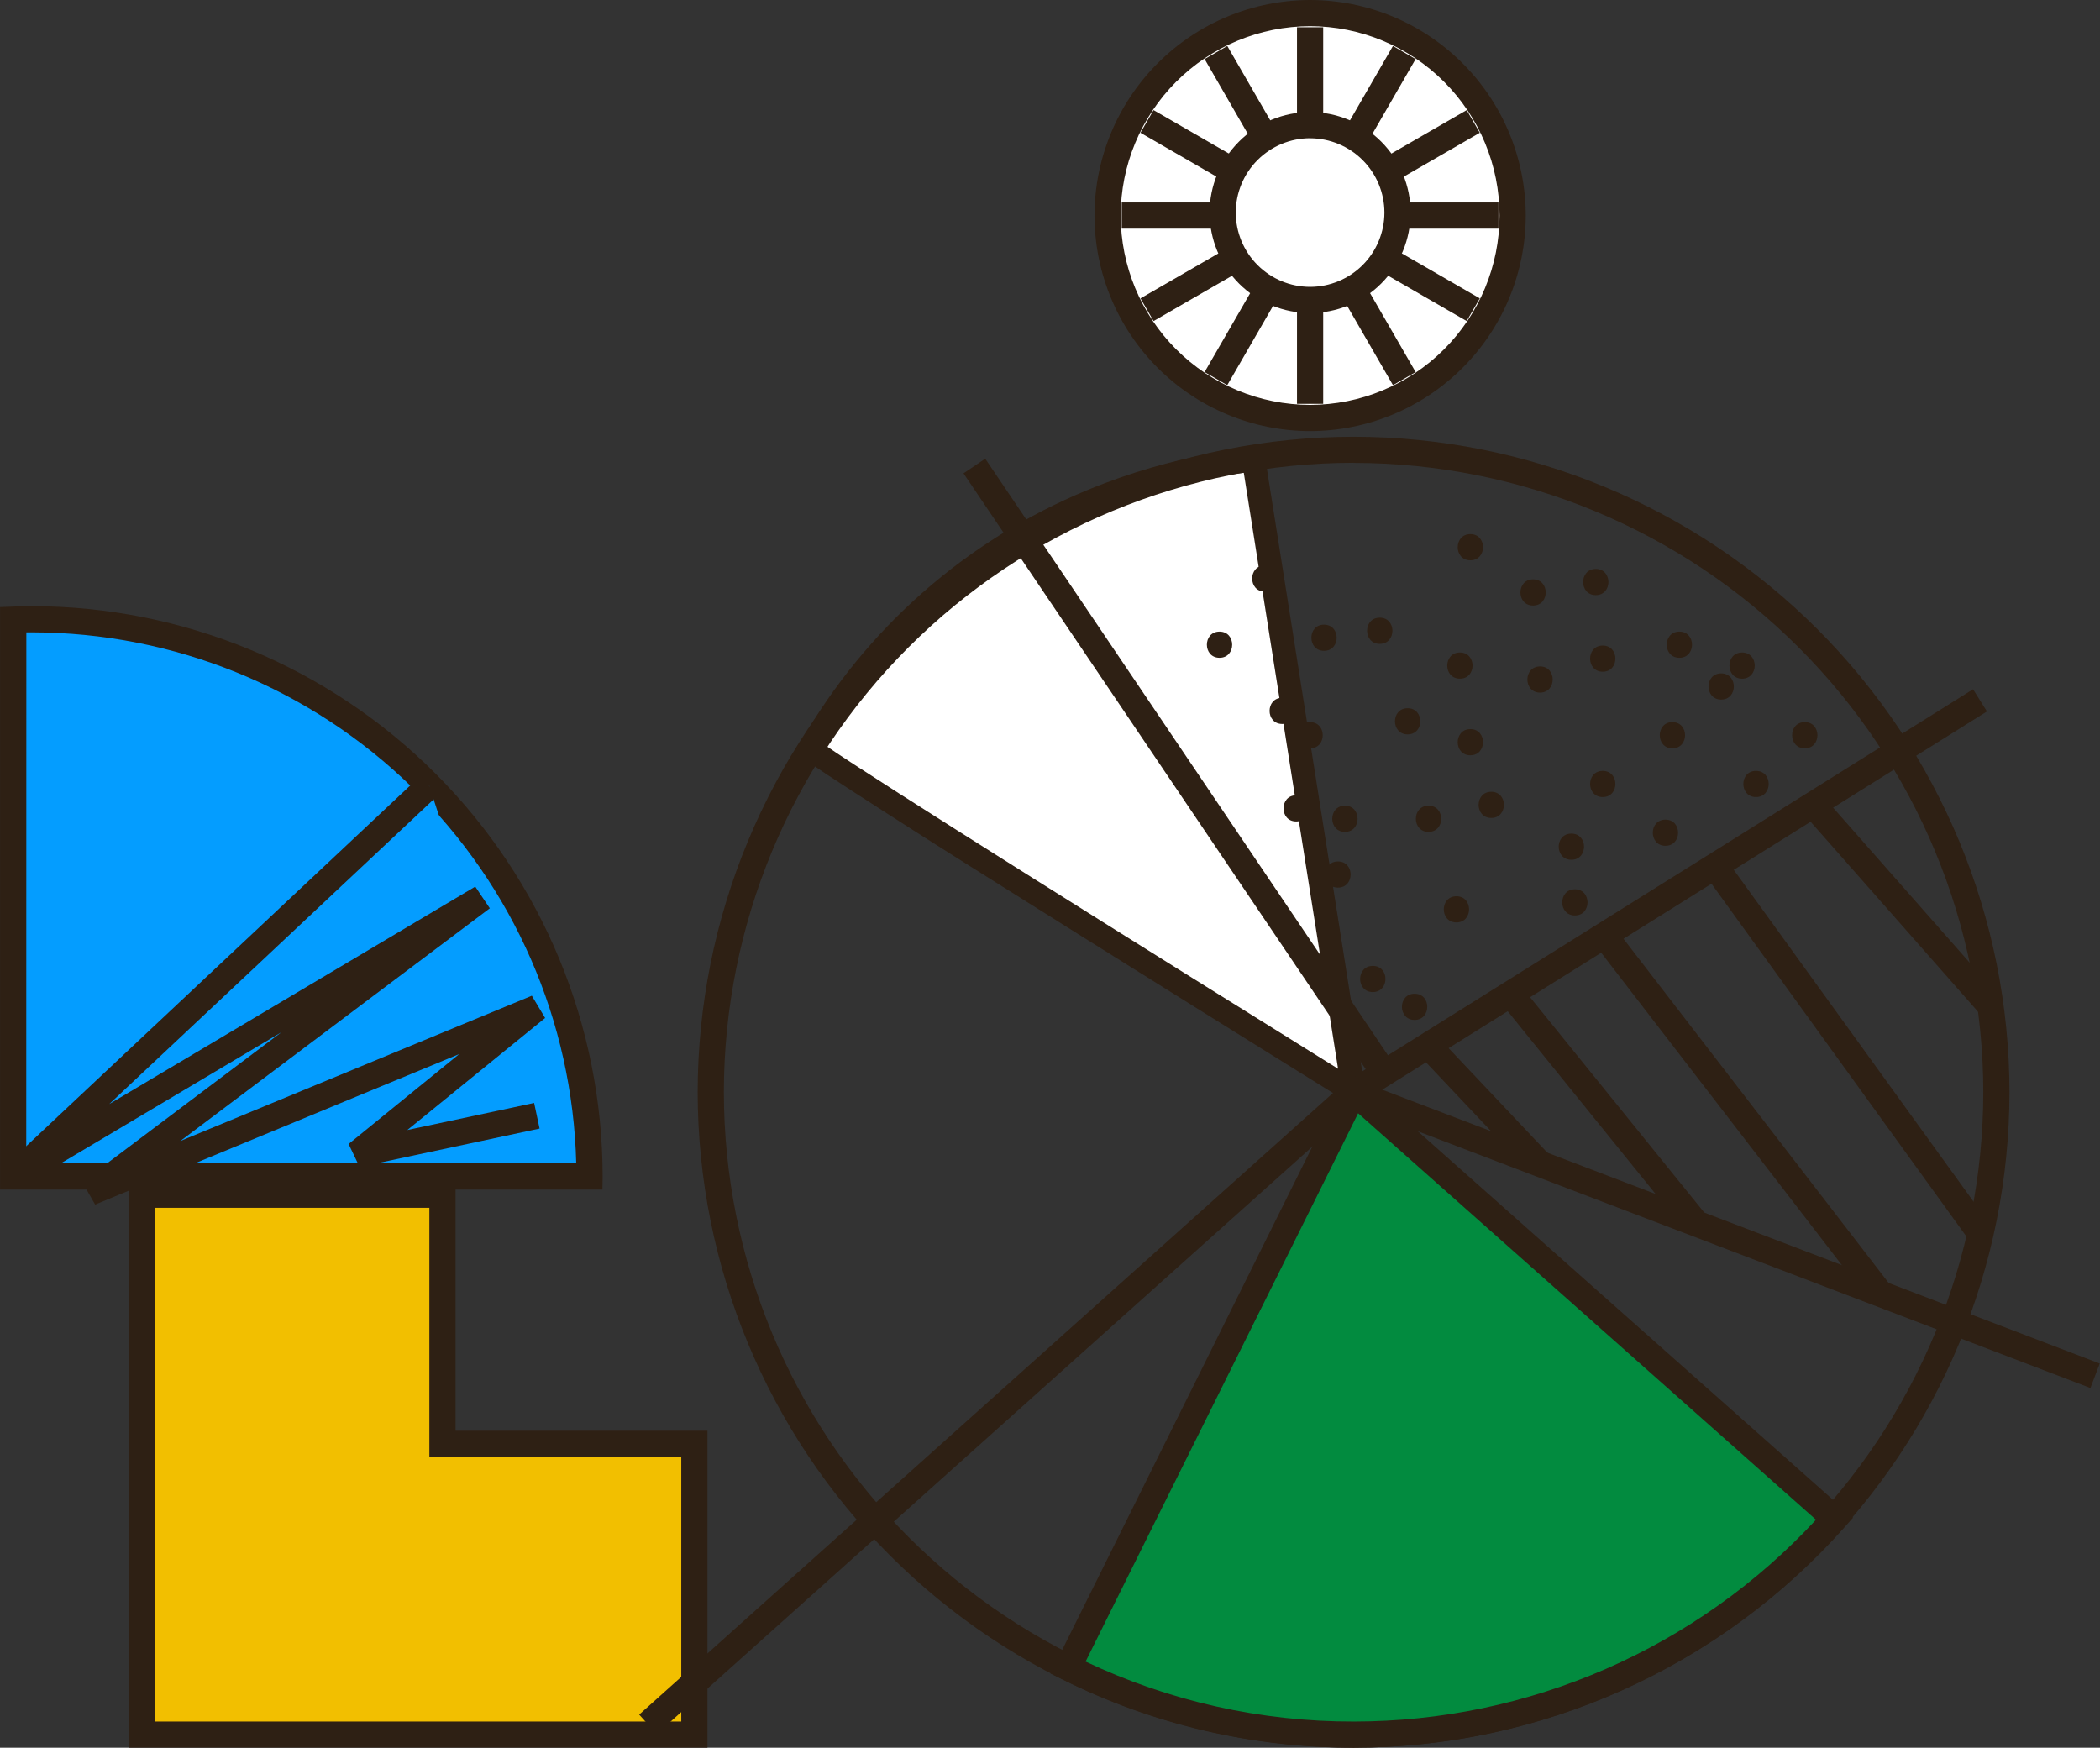 <?xml version="1.0" encoding="UTF-8"?> <svg xmlns="http://www.w3.org/2000/svg" width="465" height="387" viewBox="0 0 465 387" fill="none"><rect x="0" y="0" width="465" height="387" fill="#333333" stroke="none"/><g clip-path="url(#clip0_436_5158)"><path d="M97.974 264.558H31.409V384.102H153.751V319.71H97.974V264.558Z" fill="#F2BF00"></path><path d="M156.651 387H28.509V261.66H100.873V316.811H156.651V387ZM34.309 381.203H150.852V322.608H95.074V267.457H34.309V381.203Z" fill="#2E2014"></path><path d="M179.477 165.721C178.862 166.8 299.743 241.834 299.743 241.834L277.59 101.886C277.59 101.886 214.656 104.703 179.477 165.721Z" fill="white"></path><path d="M303.188 247.028L298.374 244.037C298.073 243.852 267.8 225.058 238.004 206.381C220.49 195.401 206.571 186.671 196.608 180.248C190.693 176.469 186.169 173.512 183.038 171.46C181.356 170.301 180.068 169.466 179.222 168.863C178.062 168.005 176.009 166.545 177.238 164.423C191.602 139.254 213.946 119.587 240.741 108.529C261.05 100.124 276.813 99.324 277.474 99.254L279.793 99.15L303.188 247.028ZM182.852 165.107C193.384 172.434 253.244 209.917 296.287 236.664L275.409 104.692C264.042 105.979 213.264 114.315 182.852 165.107Z" fill="#2E2014"></path><path d="M299.743 387C261.234 386.966 224.311 371.662 197.077 344.447C169.844 317.231 154.525 280.328 154.482 241.834C154.531 203.346 169.853 166.45 197.086 139.241C224.319 112.032 261.239 96.734 299.743 96.704C338.243 96.747 375.154 112.053 402.378 139.266C429.601 166.478 444.915 203.374 444.958 241.858C444.908 280.339 429.593 317.229 402.37 344.439C375.148 371.648 338.24 386.954 299.743 387ZM299.743 102.477C262.773 102.508 227.325 117.199 201.179 143.325C175.033 169.452 160.324 204.88 160.281 241.834C160.321 278.791 175.028 314.222 201.175 340.351C227.321 366.48 262.771 381.172 299.743 381.203C336.707 381.16 372.145 366.463 398.281 340.335C424.418 314.207 439.118 278.783 439.158 241.834C439.112 204.891 424.408 169.474 398.272 143.353C372.136 117.232 336.702 102.54 299.743 102.5V102.477Z" fill="#2E2014"></path><path d="M300.722 239.25L298.654 244.665L462.876 307.35L464.945 301.934L300.722 239.25Z" fill="#2E2014"></path><path d="M436.891 152.62L298.232 239.363L301.309 244.277L439.968 157.534L436.891 152.62Z" fill="#2E2014"></path><path d="M218.159 101.565L213.345 104.811L305.538 241.397L310.352 238.151L218.159 101.565Z" fill="#2E2014"></path><path d="M297.742 239.716L141.533 379.669L145.404 383.985L301.613 244.033L297.742 239.716Z" fill="#2E2014"></path><path d="M299.824 241.834L236.484 369.261C256.16 379.051 277.845 384.132 299.824 384.102C319.935 384.121 339.822 379.87 358.165 371.629C376.509 363.389 392.892 351.347 406.23 336.3L299.824 241.834Z" fill="#028B3F"></path><path d="M299.824 387C277.395 387.063 255.262 381.877 235.197 371.859L232.599 370.572L298.908 237.151L410.324 336.057L408.399 338.225C394.769 353.553 378.048 365.824 359.335 374.231C340.622 382.637 320.34 386.989 299.824 387ZM240.381 367.928C258.959 376.723 279.268 381.258 299.824 381.203C319.032 381.194 338.032 377.22 355.633 369.531C373.234 361.843 389.057 350.605 402.112 336.521L300.729 246.518L240.381 367.928Z" fill="#2E2014"></path><path d="M305.519 142.569C309.254 142.569 309.265 136.772 305.519 136.772C301.773 136.772 301.784 142.569 305.519 142.569Z" fill="#2E2014"></path><path d="M341.011 153.362C344.734 153.362 344.746 147.565 341.011 147.565C337.276 147.565 337.265 153.362 341.011 153.362Z" fill="#2E2014"></path><path d="M330.213 181.118C333.936 181.118 333.947 175.321 330.213 175.321C326.478 175.321 326.466 181.118 330.213 181.118Z" fill="#2E2014"></path><path d="M311.69 162.614C315.424 162.614 315.436 156.817 311.69 156.817C307.943 156.817 307.955 162.614 311.69 162.614Z" fill="#2E2014"></path><path d="M325.585 124.065C329.308 124.065 329.319 118.268 325.585 118.268C321.85 118.268 321.838 124.065 325.585 124.065Z" fill="#2E2014"></path><path d="M293.178 144.111C296.913 144.111 296.913 138.314 293.178 138.314C289.443 138.314 289.443 144.111 293.178 144.111Z" fill="#2E2014"></path><path d="M297.806 184.202C301.541 184.202 301.552 178.405 297.806 178.405C294.06 178.405 294.071 184.202 297.806 184.202Z" fill="#2E2014"></path><path d="M296.263 196.549C299.998 196.549 300.01 190.752 296.263 190.752C292.517 190.752 292.529 196.549 296.263 196.549Z" fill="#2E2014"></path><path d="M313.232 225.847C316.967 225.847 316.978 220.05 313.232 220.05C309.486 220.05 309.497 225.847 313.232 225.847Z" fill="#2E2014"></path><path d="M270.039 145.652C273.774 145.652 273.774 139.856 270.039 139.856C266.304 139.856 266.304 145.652 270.039 145.652Z" fill="#2E2014"></path><path d="M290.093 165.698C293.828 165.698 293.828 159.901 290.093 159.901C286.358 159.901 286.358 165.698 290.093 165.698Z" fill="#2E2014"></path><path d="M316.317 184.202C320.052 184.202 320.064 178.405 316.317 178.405C312.571 178.405 312.583 184.202 316.317 184.202Z" fill="#2E2014"></path><path d="M322.499 204.259C326.223 204.259 326.234 198.462 322.499 198.462C318.765 198.462 318.753 204.259 322.499 204.259Z" fill="#2E2014"></path><path d="M348.724 202.717C352.459 202.717 352.459 196.92 348.724 196.92C344.989 196.92 344.989 202.717 348.724 202.717Z" fill="#2E2014"></path><path d="M354.894 176.492C358.629 176.492 358.629 170.695 354.894 170.695C351.16 170.695 351.16 176.492 354.894 176.492Z" fill="#2E2014"></path><path d="M353.352 131.775C357.086 131.775 357.086 125.978 353.352 125.978C349.617 125.978 349.617 131.775 353.352 131.775Z" fill="#2E2014"></path><path d="M371.863 145.652C375.598 145.652 375.598 139.856 371.863 139.856C368.128 139.856 368.128 145.652 371.863 145.652Z" fill="#2E2014"></path><path d="M370.32 165.698C374.055 165.698 374.055 159.901 370.32 159.901C366.586 159.901 366.586 165.698 370.32 165.698Z" fill="#2E2014"></path><path d="M388.832 176.492C392.567 176.492 392.578 170.695 388.832 170.695C385.086 170.695 385.097 176.492 388.832 176.492Z" fill="#2E2014"></path><path d="M399.63 165.698C403.365 165.698 403.377 159.901 399.63 159.901C395.884 159.901 395.896 165.698 399.63 165.698Z" fill="#2E2014"></path><path d="M385.747 150.278C389.481 150.278 389.481 144.482 385.747 144.482C382.012 144.482 382.012 150.278 385.747 150.278Z" fill="#2E2014"></path><path d="M381.119 154.904C384.854 154.904 384.854 149.107 381.119 149.107C377.384 149.107 377.384 154.904 381.119 154.904Z" fill="#2E2014"></path><path d="M354.894 148.736C358.629 148.736 358.629 142.94 354.894 142.94C351.16 142.94 351.16 148.736 354.894 148.736Z" fill="#2E2014"></path><path d="M368.778 187.286C372.513 187.286 372.513 181.489 368.778 181.489C365.043 181.489 365.043 187.286 368.778 187.286Z" fill="#2E2014"></path><path d="M323.265 150.278C327 150.278 327 144.482 323.265 144.482C319.53 144.482 319.53 150.278 323.265 150.278Z" fill="#2E2014"></path><path d="M339.468 134.082C343.191 134.082 343.203 128.285 339.468 128.285C335.734 128.285 335.722 134.082 339.468 134.082Z" fill="#2E2014"></path><path d="M280.072 130.998C283.795 130.998 283.806 125.201 280.072 125.201C276.337 125.201 276.325 130.998 280.072 130.998Z" fill="#2E2014"></path><path d="M283.922 160.307C287.657 160.307 287.657 154.51 283.922 154.51C280.188 154.51 280.188 160.307 283.922 160.307Z" fill="#2E2014"></path><path d="M287.008 181.895C290.742 181.895 290.742 176.098 287.008 176.098C283.273 176.098 283.273 181.895 287.008 181.895Z" fill="#2E2014"></path><path d="M303.976 219.679C307.711 219.679 307.723 213.882 303.976 213.882C300.23 213.882 300.242 219.679 303.976 219.679Z" fill="#2E2014"></path><path d="M325.585 167.24C329.308 167.24 329.319 161.443 325.585 161.443C321.85 161.443 321.838 167.24 325.585 167.24Z" fill="#2E2014"></path><path d="M347.947 190.381C351.682 190.381 351.693 184.584 347.947 184.584C344.2 184.584 344.212 190.381 347.947 190.381Z" fill="#2E2014"></path><path d="M318.349 229.538L314.133 233.518L338.819 259.649L343.036 255.669L318.349 229.538Z" fill="#2E2014"></path><path d="M336.746 218.281L332.237 221.926L373.252 272.627L377.762 268.982L336.746 218.281Z" fill="#2E2014"></path><path d="M357.539 205.35L352.945 208.887L413.997 288.131L418.591 284.594L357.539 205.35Z" fill="#2E2014"></path><path d="M382.088 190.098L377.387 193.492L436.213 274.902L440.914 271.508L382.088 190.098Z" fill="#2E2014"></path><path d="M403.637 176.274L399.285 180.105L438.687 224.826L443.039 220.995L403.637 176.274Z" fill="#2E2014"></path><path d="M130.496 260.512C130.496 227.786 117.49 196.401 94.34 173.26C71.19 150.12 39.791 137.12 7.052 137.12C5.66 137.12 4.28 137.177 2.9 137.224V260.512H130.496Z" fill="#049DFF"></path><path d="M133.396 263.411H0.012V134.418L3.619 134.291C4.779 134.291 5.938 134.221 7.098 134.221C40.596 134.258 72.71 147.575 96.396 171.252C120.082 194.928 133.405 227.029 133.442 260.512L133.396 263.411ZM5.811 257.614H127.596C126.804 226.179 113.764 196.296 91.254 174.331C68.745 152.365 38.544 140.053 7.087 140.018H5.834L5.811 257.614Z" fill="#2E2014"></path><path d="M95.027 173.964L2.9 260.512L106.707 198.81L19.95 264.06L118.874 223.168L79.021 255.573L118.874 247.075" fill="#049DFF"></path><path d="M21.063 266.738L18.21 261.741L62.319 228.571L4.384 263.005L0.916 258.402L93.044 171.854L97.011 176.075L24.195 244.478L105.234 196.329L108.459 201.129L39.922 252.663L117.761 220.49L120.707 225.418L90.191 250.228L118.271 244.234L119.477 249.904L79.624 258.414L77.189 253.324L101.685 233.406L21.063 266.738Z" fill="#2E2014"></path><path d="M290.093 92.565C314.864 92.565 334.945 72.492 334.945 47.731C334.945 22.971 314.864 2.898 290.093 2.898C265.322 2.898 245.241 22.971 245.241 47.731C245.241 72.492 265.322 92.565 290.093 92.565Z" fill="white"></path><path d="M290.093 95.451C277.435 95.439 265.3 90.408 256.349 81.461C247.399 72.514 242.365 60.384 242.353 47.731C242.365 35.078 247.399 22.946 256.349 13.998C265.299 5.05 277.434 0.015 290.093 -6.10352e-05C302.753 0.015 314.89 5.049 323.841 13.997C332.793 22.945 337.829 35.077 337.844 47.731C337.829 60.385 332.793 72.516 323.841 81.462C314.889 90.408 302.752 95.439 290.093 95.451ZM290.093 5.797C278.971 5.809 268.309 10.232 260.446 18.093C252.583 25.956 248.162 36.615 248.152 47.731C248.165 58.846 252.587 69.503 260.45 77.362C268.313 85.222 278.973 89.642 290.093 89.655C301.214 89.642 311.875 85.222 319.74 77.363C327.605 69.504 332.03 58.847 332.045 47.731C332.033 36.614 327.609 25.954 319.744 18.093C311.879 10.231 301.216 5.809 290.093 5.797Z" fill="#2E2014"></path><path d="M331.802 44.833H248.384V50.63H331.802V44.833Z" fill="#2E2014"></path><path d="M324.773 24.378L252.532 66.07L255.431 71.09L327.673 29.398L324.773 24.378Z" fill="#2E2014"></path><path d="M308.438 10.179L266.73 82.39L271.752 85.289L313.461 13.077L308.438 10.179Z" fill="#2E2014"></path><path d="M292.993 6.04H287.193V89.423H292.993V6.04Z" fill="#2E2014"></path><path d="M271.759 10.179L266.737 13.078L308.445 85.289L313.468 82.39L271.759 10.179Z" fill="#2E2014"></path><path d="M255.425 24.378L252.525 29.398L324.766 71.09L327.666 66.069L255.425 24.378Z" fill="#2E2014"></path><path d="M290.093 66.421C300.784 66.421 309.451 57.757 309.451 47.071C309.451 36.384 300.784 27.721 290.093 27.721C279.402 27.721 270.735 36.384 270.735 47.071C270.735 57.757 279.402 66.421 290.093 66.421Z" fill="white"></path><path d="M290.093 69.319C284.192 69.313 278.534 66.967 274.361 62.796C270.188 58.625 267.841 52.969 267.835 47.071C267.841 41.171 270.188 35.514 274.36 31.341C278.533 27.169 284.191 24.82 290.093 24.811C295.995 24.82 301.653 27.169 305.825 31.341C309.998 35.514 312.345 41.171 312.351 47.071C312.345 52.969 309.998 58.625 305.825 62.796C301.652 66.967 295.994 69.313 290.093 69.319ZM290.093 30.608C285.728 30.614 281.543 32.35 278.458 35.437C275.372 38.523 273.638 42.707 273.635 47.071C273.641 51.432 275.377 55.613 278.462 58.697C281.547 61.781 285.73 63.516 290.093 63.522C294.456 63.516 298.639 61.781 301.724 58.697C304.809 55.613 306.545 51.432 306.551 47.071C306.545 42.709 304.809 38.528 301.724 35.444C298.639 32.361 294.456 30.625 290.093 30.619V30.608Z" fill="#2E2014"></path></g><defs><clipPath id="clip0_436_5158"><rect width="465" height="387" fill="white"></rect></clipPath></defs></svg> 